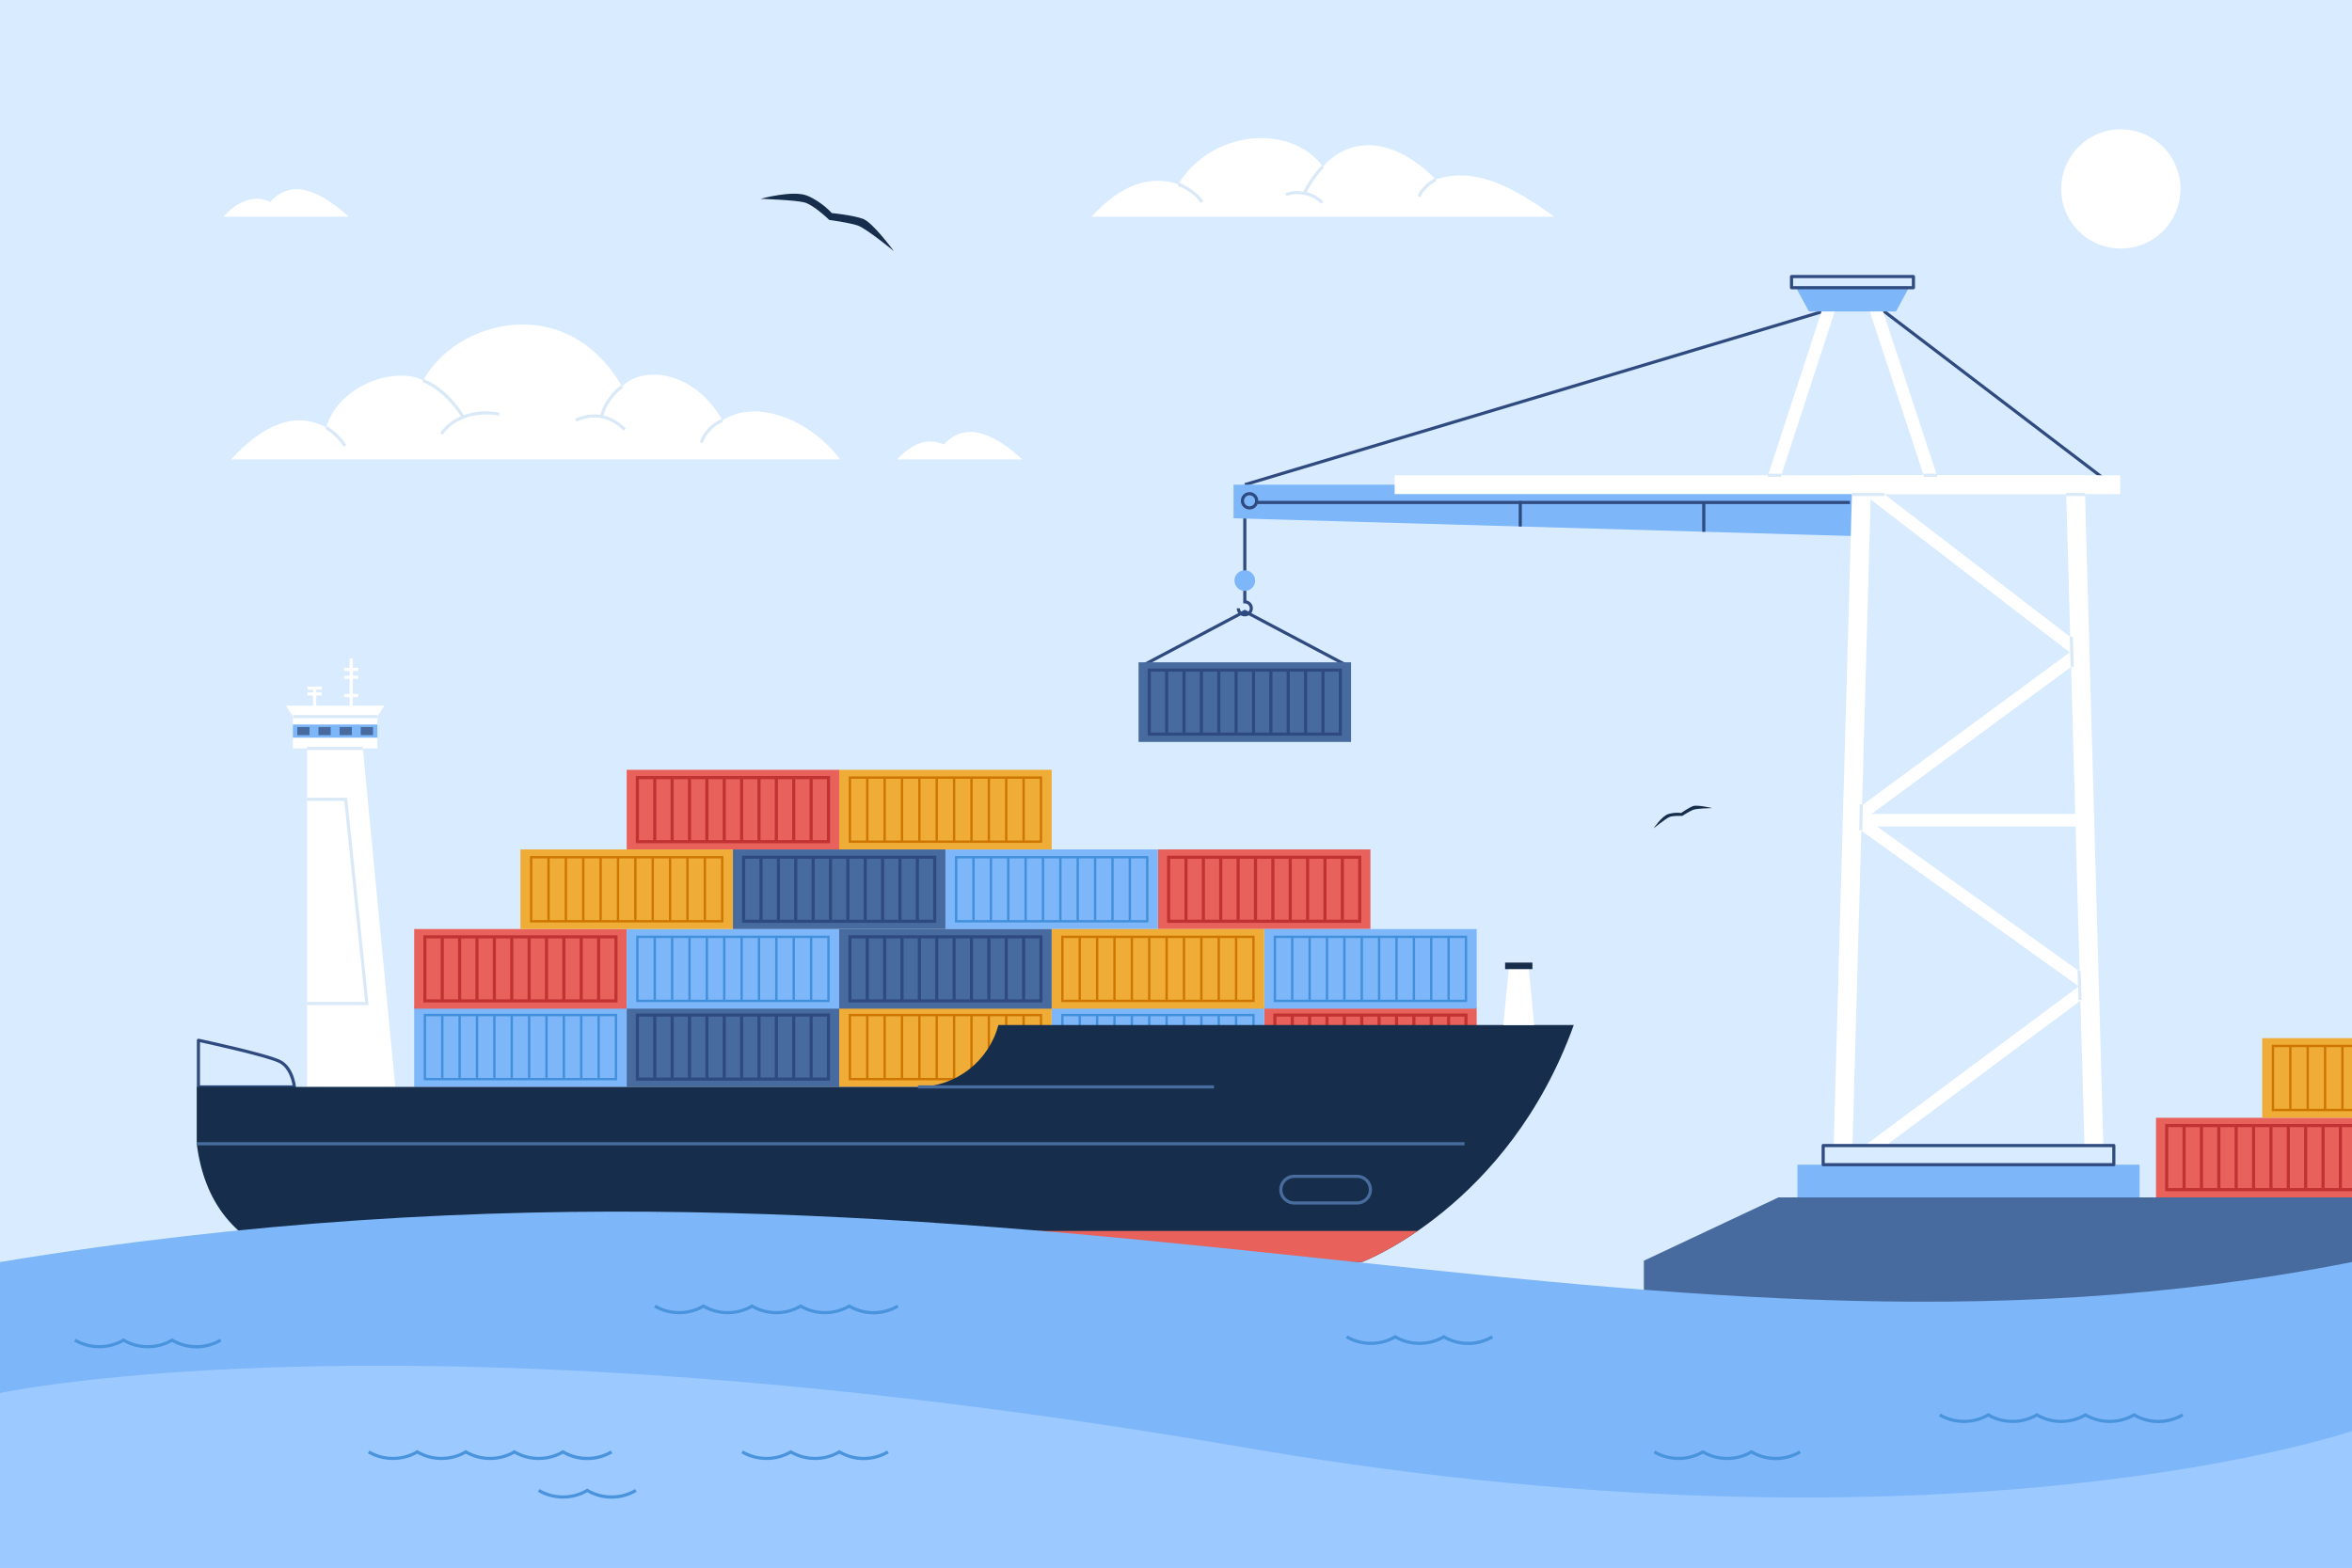 <?xml version="1.0" encoding="utf-8"?>
<!-- Generator: Adobe Illustrator 27.5.0, SVG Export Plug-In . SVG Version: 6.00 Build 0)  -->
<svg version="1.1" xmlns="http://www.w3.org/2000/svg" xmlns:xlink="http://www.w3.org/1999/xlink" x="0px" y="0px"
	 viewBox="0 0 750 500" style="enable-background:new 0 0 750 500;" xml:space="preserve">
<g id="BACKGROUND">
	<rect style="fill:#D9EBFF;" width="750" height="500"/>
</g>
<g id="OBJECTS">
	<g>
		<g>
			<g>
				<g>
					<g>
						<g>
							
								<rect x="403.118" y="321.261" transform="matrix(-1 -1.224647e-16 1.224647e-16 -1 873.998 667.916)" style="fill:#E8615B;" width="67.761" height="25.394"/>
							<path style="fill:#C13333;" d="M467.964,344.671h-61.931v-21.426h61.931V344.671z M407.033,343.671h59.931v-19.426h-59.931
								V343.671z"/>
							<rect x="461.425" y="323.745" style="fill:#C13333;" width="1" height="20.426"/>
							<rect x="455.886" y="323.745" style="fill:#C13333;" width="1" height="20.426"/>
							<rect x="450.347" y="323.745" style="fill:#C13333;" width="1" height="20.426"/>
							<rect x="444.808" y="323.745" style="fill:#C13333;" width="1" height="20.426"/>
							<rect x="439.269" y="323.745" style="fill:#C13333;" width="1" height="20.426"/>
							<rect x="433.73" y="323.745" style="fill:#C13333;" width="1" height="20.426"/>
							<rect x="428.19" y="323.745" style="fill:#C13333;" width="1" height="20.426"/>
							<rect x="422.651" y="323.745" style="fill:#C13333;" width="1" height="20.426"/>
							<rect x="417.112" y="323.745" style="fill:#C13333;" width="1" height="20.426"/>
							<rect x="411.573" y="323.745" style="fill:#C13333;" width="1" height="20.426"/>
						</g>
						<g>
							
								<rect x="335.358" y="321.261" transform="matrix(-1 -1.224647e-16 1.224647e-16 -1 738.476 667.916)" style="fill:#7DB6F9;" width="67.761" height="25.394"/>
							<path style="fill:#428FDB;" d="M400.078,344.546h-61.681V323.37h61.681V344.546z M339.148,343.796h60.181V324.12h-60.181
								V343.796z"/>
							<rect x="393.789" y="323.745" style="fill:#428FDB;" width="0.75" height="20.426"/>
							<rect x="388.25" y="323.745" style="fill:#428FDB;" width="0.75" height="20.426"/>
							<rect x="382.711" y="323.745" style="fill:#428FDB;" width="0.75" height="20.426"/>
							<rect x="377.172" y="323.745" style="fill:#428FDB;" width="0.75" height="20.426"/>
							<rect x="371.633" y="323.745" style="fill:#428FDB;" width="0.75" height="20.426"/>
							<rect x="366.093" y="323.745" style="fill:#428FDB;" width="0.75" height="20.426"/>
							<rect x="360.554" y="323.745" style="fill:#428FDB;" width="0.75" height="20.426"/>
							<rect x="355.015" y="323.745" style="fill:#428FDB;" width="0.75" height="20.426"/>
							<rect x="349.476" y="323.745" style="fill:#428FDB;" width="0.75" height="20.426"/>
							<rect x="343.937" y="323.745" style="fill:#428FDB;" width="0.75" height="20.426"/>
						</g>
						<g>
							
								<rect x="132.075" y="321.261" transform="matrix(-1 -1.224647e-16 1.224647e-16 -1 331.911 667.916)" style="fill:#7DB6F9;" width="67.761" height="25.394"/>
							<path style="fill:#428FDB;" d="M196.796,344.546h-61.681V323.37h61.681V344.546z M135.865,343.796h60.181V324.12h-60.181
								V343.796z"/>
							<rect x="190.507" y="323.745" style="fill:#428FDB;" width="0.75" height="20.426"/>
							<rect x="184.967" y="323.745" style="fill:#428FDB;" width="0.75" height="20.426"/>
							<rect x="179.428" y="323.745" style="fill:#428FDB;" width="0.75" height="20.426"/>
							<rect x="173.889" y="323.745" style="fill:#428FDB;" width="0.75" height="20.426"/>
							<rect x="168.35" y="323.745" style="fill:#428FDB;" width="0.75" height="20.426"/>
							<rect x="162.811" y="323.745" style="fill:#428FDB;" width="0.75" height="20.426"/>
							<rect x="157.272" y="323.745" style="fill:#428FDB;" width="0.75" height="20.426"/>
							<rect x="151.733" y="323.745" style="fill:#428FDB;" width="0.75" height="20.426"/>
							<rect x="146.194" y="323.745" style="fill:#428FDB;" width="0.75" height="20.426"/>
							<rect x="140.654" y="323.745" style="fill:#428FDB;" width="0.75" height="20.426"/>
						</g>
						<g>
							
								<rect x="267.597" y="321.261" transform="matrix(-1 -1.224647e-16 1.224647e-16 -1 602.954 667.916)" style="fill:#EFAC37;" width="67.761" height="25.394"/>
							<path style="fill:#CE7602;" d="M332.318,344.546h-61.681V323.37h61.681V344.546z M271.387,343.796h60.181V324.12h-60.181
								V343.796z"/>
							<rect x="326.029" y="323.745" style="fill:#CE7602;" width="0.75" height="20.426"/>
							<rect x="320.49" y="323.745" style="fill:#CE7602;" width="0.75" height="20.426"/>
							<rect x="314.95" y="323.745" style="fill:#CE7602;" width="0.75" height="20.426"/>
							<rect x="309.41" y="323.745" style="fill:#CE7602;" width="0.75" height="20.426"/>
							<rect x="303.871" y="323.745" style="fill:#CE7602;" width="0.75" height="20.426"/>
							<rect x="298.332" y="323.745" style="fill:#CE7602;" width="0.75" height="20.426"/>
							<rect x="292.793" y="323.745" style="fill:#CE7602;" width="0.75" height="20.426"/>
							<rect x="287.254" y="323.745" style="fill:#CE7602;" width="0.75" height="20.426"/>
							<rect x="281.715" y="323.745" style="fill:#CE7602;" width="0.75" height="20.426"/>
							<rect x="276.176" y="323.745" style="fill:#CE7602;" width="0.75" height="20.426"/>
						</g>
						<g>
							
								<rect x="199.836" y="321.261" transform="matrix(-1 -1.224647e-16 1.224647e-16 -1 467.433 667.916)" style="fill:#476B9E;" width="67.761" height="25.394"/>
							<path style="fill:#2F4A7F;" d="M264.682,344.671h-61.931v-21.426h61.931V344.671z M203.751,343.671h59.931v-19.426h-59.931
								V343.671z"/>
							<rect x="258.143" y="323.745" style="fill:#2F4A7F;" width="1" height="20.426"/>
							<rect x="252.604" y="323.745" style="fill:#2F4A7F;" width="1" height="20.426"/>
							<rect x="247.064" y="323.745" style="fill:#2F4A7F;" width="1" height="20.426"/>
							<rect x="241.525" y="323.745" style="fill:#2F4A7F;" width="1" height="20.426"/>
							<rect x="235.986" y="323.745" style="fill:#2F4A7F;" width="1" height="20.426"/>
							<rect x="230.447" y="323.745" style="fill:#2F4A7F;" width="1" height="20.426"/>
							<rect x="224.907" y="323.745" style="fill:#2F4A7F;" width="1" height="20.426"/>
							<rect x="219.368" y="323.745" style="fill:#2F4A7F;" width="1" height="20.426"/>
							<rect x="213.829" y="323.745" style="fill:#2F4A7F;" width="1" height="20.426"/>
							<rect x="208.29" y="323.745" style="fill:#2F4A7F;" width="1" height="20.426"/>
						</g>
					</g>
					<g>
						<g>
							<rect x="132.075" y="296.313" style="fill:#E8615B;" width="67.761" height="25.394"/>
							<path style="fill:#C13333;" d="M196.921,319.723H134.99v-21.426h61.931V319.723z M135.99,318.723h59.931v-19.426H135.99
								V318.723z"/>
							<rect x="140.529" y="298.797" style="fill:#C13333;" width="1" height="20.426"/>
							<rect x="146.069" y="298.797" style="fill:#C13333;" width="1" height="20.426"/>
							<rect x="151.608" y="298.797" style="fill:#C13333;" width="1" height="20.426"/>
							<rect x="157.147" y="298.797" style="fill:#C13333;" width="1" height="20.426"/>
							<rect x="162.686" y="298.797" style="fill:#C13333;" width="1" height="20.426"/>
							<rect x="168.225" y="298.797" style="fill:#C13333;" width="1" height="20.426"/>
							<rect x="173.764" y="298.797" style="fill:#C13333;" width="1" height="20.426"/>
							<rect x="179.303" y="298.797" style="fill:#C13333;" width="1" height="20.426"/>
							<rect x="184.842" y="298.797" style="fill:#C13333;" width="1" height="20.426"/>
							<rect x="190.382" y="298.797" style="fill:#C13333;" width="1" height="20.426"/>
						</g>
						<g>
							<rect x="369.238" y="270.919" style="fill:#E8615B;" width="67.761" height="25.394"/>
							<path style="fill:#C13333;" d="M434.084,294.329h-61.931v-21.426h61.931V294.329z M373.154,293.329h59.931v-19.426h-59.931
								V293.329z"/>
							<rect x="377.693" y="273.403" style="fill:#C13333;" width="1" height="20.426"/>
							<rect x="383.232" y="273.403" style="fill:#C13333;" width="1" height="20.426"/>
							<rect x="388.771" y="273.403" style="fill:#C13333;" width="1" height="20.426"/>
							<rect x="394.31" y="273.403" style="fill:#C13333;" width="1" height="20.426"/>
							<rect x="399.849" y="273.403" style="fill:#C13333;" width="1" height="20.426"/>
							<rect x="405.388" y="273.403" style="fill:#C13333;" width="1" height="20.426"/>
							<rect x="410.927" y="273.403" style="fill:#C13333;" width="1" height="20.426"/>
							<rect x="416.466" y="273.403" style="fill:#C13333;" width="1" height="20.426"/>
							<rect x="422.005" y="273.403" style="fill:#C13333;" width="1" height="20.426"/>
							<rect x="427.544" y="273.403" style="fill:#C13333;" width="1" height="20.426"/>
						</g>
						<g>
							<rect x="199.836" y="245.525" style="fill:#E8615B;" width="67.761" height="25.394"/>
							<path style="fill:#C13333;" d="M264.682,268.935h-61.931v-21.426h61.931V268.935z M203.751,267.935h59.931v-19.426h-59.931
								V267.935z"/>
							<rect x="208.29" y="248.009" style="fill:#C13333;" width="1" height="20.426"/>
							<rect x="213.829" y="248.009" style="fill:#C13333;" width="1" height="20.426"/>
							<rect x="219.368" y="248.009" style="fill:#C13333;" width="1" height="20.426"/>
							<rect x="224.907" y="248.009" style="fill:#C13333;" width="1" height="20.426"/>
							<rect x="230.447" y="248.009" style="fill:#C13333;" width="1" height="20.426"/>
							<rect x="235.986" y="248.009" style="fill:#C13333;" width="1" height="20.426"/>
							<rect x="241.525" y="248.009" style="fill:#C13333;" width="1" height="20.426"/>
							<rect x="247.064" y="248.009" style="fill:#C13333;" width="1" height="20.426"/>
							<rect x="252.604" y="248.009" style="fill:#C13333;" width="1" height="20.426"/>
							<rect x="258.143" y="248.009" style="fill:#C13333;" width="1" height="20.426"/>
						</g>
						<g>
							<rect x="199.836" y="296.313" style="fill:#7DB6F9;" width="67.761" height="25.394"/>
							<path style="fill:#428FDB;" d="M264.557,319.598h-61.681v-21.176h61.681V319.598z M203.626,318.848h60.181v-19.676h-60.181
								V318.848z"/>
							<rect x="208.415" y="298.797" style="fill:#428FDB;" width="0.75" height="20.426"/>
							<rect x="213.954" y="298.797" style="fill:#428FDB;" width="0.75" height="20.426"/>
							<rect x="219.493" y="298.797" style="fill:#428FDB;" width="0.75" height="20.426"/>
							<rect x="225.032" y="298.797" style="fill:#428FDB;" width="0.75" height="20.426"/>
							<rect x="230.572" y="298.797" style="fill:#428FDB;" width="0.75" height="20.426"/>
							<rect x="236.111" y="298.797" style="fill:#428FDB;" width="0.75" height="20.426"/>
							<rect x="241.65" y="298.797" style="fill:#428FDB;" width="0.75" height="20.426"/>
							<rect x="247.189" y="298.797" style="fill:#428FDB;" width="0.75" height="20.426"/>
							<rect x="252.729" y="298.797" style="fill:#428FDB;" width="0.75" height="20.426"/>
							<rect x="258.268" y="298.797" style="fill:#428FDB;" width="0.75" height="20.426"/>
						</g>
						<g>
							<rect x="301.477" y="270.919" style="fill:#7DB6F9;" width="67.761" height="25.394"/>
							<path style="fill:#428FDB;" d="M366.198,294.204h-61.681v-21.176h61.681V294.204z M305.267,293.454h60.181v-19.676h-60.181
								V293.454z"/>
							<rect x="310.056" y="273.403" style="fill:#428FDB;" width="0.75" height="20.426"/>
							<rect x="315.596" y="273.403" style="fill:#428FDB;" width="0.75" height="20.426"/>
							<rect x="321.135" y="273.403" style="fill:#428FDB;" width="0.75" height="20.426"/>
							<rect x="326.674" y="273.403" style="fill:#428FDB;" width="0.75" height="20.426"/>
							<rect x="332.213" y="273.403" style="fill:#428FDB;" width="0.75" height="20.426"/>
							<rect x="337.752" y="273.403" style="fill:#428FDB;" width="0.75" height="20.426"/>
							<rect x="343.291" y="273.403" style="fill:#428FDB;" width="0.75" height="20.426"/>
							<rect x="348.83" y="273.403" style="fill:#428FDB;" width="0.75" height="20.426"/>
							<rect x="354.369" y="273.403" style="fill:#428FDB;" width="0.75" height="20.426"/>
							<rect x="359.908" y="273.403" style="fill:#428FDB;" width="0.75" height="20.426"/>
						</g>
						<g>
							<rect x="403.118" y="296.313" style="fill:#7DB6F9;" width="67.761" height="25.394"/>
							<path style="fill:#428FDB;" d="M467.839,319.598h-61.681v-21.176h61.681V319.598z M406.908,318.848h60.181v-19.676h-60.181
								V318.848z"/>
							<rect x="411.698" y="298.797" style="fill:#428FDB;" width="0.75" height="20.426"/>
							<rect x="417.237" y="298.797" style="fill:#428FDB;" width="0.75" height="20.426"/>
							<rect x="422.776" y="298.797" style="fill:#428FDB;" width="0.75" height="20.426"/>
							<rect x="428.315" y="298.797" style="fill:#428FDB;" width="0.75" height="20.426"/>
							<rect x="433.855" y="298.797" style="fill:#428FDB;" width="0.75" height="20.426"/>
							<rect x="439.394" y="298.797" style="fill:#428FDB;" width="0.75" height="20.426"/>
							<rect x="444.933" y="298.797" style="fill:#428FDB;" width="0.75" height="20.426"/>
							<rect x="450.472" y="298.797" style="fill:#428FDB;" width="0.75" height="20.426"/>
							<rect x="456.011" y="298.797" style="fill:#428FDB;" width="0.75" height="20.426"/>
							<rect x="461.55" y="298.797" style="fill:#428FDB;" width="0.75" height="20.426"/>
						</g>
						<g>
							<rect x="335.358" y="296.313" style="fill:#EFAC37;" width="67.761" height="25.394"/>
							<path style="fill:#CE7602;" d="M400.078,319.598h-61.681v-21.176h61.681V319.598z M339.148,318.848h60.181v-19.676h-60.181
								V318.848z"/>
							<rect x="343.937" y="298.797" style="fill:#CE7602;" width="0.75" height="20.426"/>
							<rect x="349.476" y="298.797" style="fill:#CE7602;" width="0.75" height="20.426"/>
							<rect x="355.015" y="298.797" style="fill:#CE7602;" width="0.75" height="20.426"/>
							<rect x="360.554" y="298.797" style="fill:#CE7602;" width="0.75" height="20.426"/>
							<rect x="366.093" y="298.797" style="fill:#CE7602;" width="0.75" height="20.426"/>
							<rect x="371.633" y="298.797" style="fill:#CE7602;" width="0.75" height="20.426"/>
							<rect x="377.172" y="298.797" style="fill:#CE7602;" width="0.75" height="20.426"/>
							<rect x="382.711" y="298.797" style="fill:#CE7602;" width="0.75" height="20.426"/>
							<rect x="388.25" y="298.797" style="fill:#CE7602;" width="0.75" height="20.426"/>
							<rect x="393.789" y="298.797" style="fill:#CE7602;" width="0.75" height="20.426"/>
						</g>
						<g>
							<rect x="165.955" y="270.919" style="fill:#EFAC37;" width="67.761" height="25.394"/>
							<path style="fill:#CE7602;" d="M230.676,294.204h-61.681v-21.176h61.681V294.204z M169.745,293.454h60.181v-19.676h-60.181
								V293.454z"/>
							<rect x="174.534" y="273.403" style="fill:#CE7602;" width="0.75" height="20.426"/>
							<rect x="180.073" y="273.403" style="fill:#CE7602;" width="0.75" height="20.426"/>
							<rect x="185.613" y="273.403" style="fill:#CE7602;" width="0.75" height="20.426"/>
							<rect x="191.152" y="273.403" style="fill:#CE7602;" width="0.75" height="20.426"/>
							<rect x="196.692" y="273.403" style="fill:#CE7602;" width="0.75" height="20.426"/>
							<rect x="202.231" y="273.403" style="fill:#CE7602;" width="0.75" height="20.426"/>
							<rect x="207.77" y="273.403" style="fill:#CE7602;" width="0.75" height="20.426"/>
							<rect x="213.309" y="273.403" style="fill:#CE7602;" width="0.75" height="20.426"/>
							<rect x="218.848" y="273.403" style="fill:#CE7602;" width="0.75" height="20.426"/>
							<rect x="224.387" y="273.403" style="fill:#CE7602;" width="0.75" height="20.426"/>
						</g>
						<g>
							<rect x="267.597" y="245.525" style="fill:#EFAC37;" width="67.761" height="25.394"/>
							<path style="fill:#CE7602;" d="M332.318,268.81h-61.681v-21.176h61.681V268.81z M271.387,268.06h60.181v-19.676h-60.181
								V268.06z"/>
							<rect x="276.176" y="248.009" style="fill:#CE7602;" width="0.75" height="20.426"/>
							<rect x="281.715" y="248.009" style="fill:#CE7602;" width="0.75" height="20.426"/>
							<rect x="287.254" y="248.009" style="fill:#CE7602;" width="0.75" height="20.426"/>
							<rect x="292.793" y="248.009" style="fill:#CE7602;" width="0.75" height="20.426"/>
							<rect x="298.332" y="248.009" style="fill:#CE7602;" width="0.75" height="20.426"/>
							<rect x="303.871" y="248.009" style="fill:#CE7602;" width="0.75" height="20.426"/>
							<rect x="309.41" y="248.009" style="fill:#CE7602;" width="0.75" height="20.426"/>
							<rect x="314.95" y="248.009" style="fill:#CE7602;" width="0.75" height="20.426"/>
							<rect x="320.49" y="248.009" style="fill:#CE7602;" width="0.75" height="20.426"/>
							<rect x="326.029" y="248.009" style="fill:#CE7602;" width="0.75" height="20.426"/>
						</g>
						<g>
							<rect x="267.597" y="296.313" style="fill:#476B9E;" width="67.761" height="25.394"/>
							<path style="fill:#2F4A7F;" d="M332.443,319.723h-61.931v-21.426h61.931V319.723z M271.512,318.723h59.931v-19.426h-59.931
								V318.723z"/>
							<rect x="276.051" y="298.797" style="fill:#2F4A7F;" width="1" height="20.426"/>
							<rect x="281.59" y="298.797" style="fill:#2F4A7F;" width="1" height="20.426"/>
							<rect x="287.129" y="298.797" style="fill:#2F4A7F;" width="1" height="20.426"/>
							<rect x="292.668" y="298.797" style="fill:#2F4A7F;" width="1" height="20.426"/>
							<rect x="298.207" y="298.797" style="fill:#2F4A7F;" width="1" height="20.426"/>
							<rect x="303.746" y="298.797" style="fill:#2F4A7F;" width="1" height="20.426"/>
							<rect x="309.285" y="298.797" style="fill:#2F4A7F;" width="1" height="20.426"/>
							<rect x="314.825" y="298.797" style="fill:#2F4A7F;" width="1" height="20.426"/>
							<rect x="320.365" y="298.797" style="fill:#2F4A7F;" width="1" height="20.426"/>
							<rect x="325.904" y="298.797" style="fill:#2F4A7F;" width="1" height="20.426"/>
						</g>
						<g>
							<rect x="233.716" y="270.919" style="fill:#476B9E;" width="67.761" height="25.394"/>
							<path style="fill:#2F4A7F;" d="M298.562,294.329h-61.931v-21.426h61.931V294.329z M237.631,293.329h59.931v-19.426h-59.931
								V293.329z"/>
							<rect x="242.17" y="273.403" style="fill:#2F4A7F;" width="1" height="20.426"/>
							<rect x="247.709" y="273.403" style="fill:#2F4A7F;" width="1" height="20.426"/>
							<rect x="253.249" y="273.403" style="fill:#2F4A7F;" width="1" height="20.426"/>
							<rect x="258.788" y="273.403" style="fill:#2F4A7F;" width="1" height="20.426"/>
							<rect x="264.327" y="273.403" style="fill:#2F4A7F;" width="1" height="20.426"/>
							<rect x="269.866" y="273.403" style="fill:#2F4A7F;" width="1" height="20.426"/>
							<rect x="275.405" y="273.403" style="fill:#2F4A7F;" width="1" height="20.426"/>
							<rect x="280.944" y="273.403" style="fill:#2F4A7F;" width="1" height="20.426"/>
							<rect x="286.484" y="273.403" style="fill:#2F4A7F;" width="1" height="20.426"/>
							<rect x="292.023" y="273.403" style="fill:#2F4A7F;" width="1" height="20.426"/>
						</g>
					</g>
				</g>
				<g>
					<g>
						<polygon style="fill:#FFFFFF;" points="97.923,346.655 126.044,346.655 115.707,238.707 97.923,238.707 						"/>
						
							<rect x="93.385" y="227.647" transform="matrix(-1 -1.224647e-16 1.224647e-16 -1 213.744 466.354)" style="fill:#FFFFFF;" width="26.973" height="11.061"/>
						<polygon style="fill:#FFFFFF;" points="91.201,225.068 122.542,225.068 120.313,228.561 93.474,228.561 						"/>
						
							<rect x="93.385" y="231.08" transform="matrix(-1 -1.224647e-16 1.224647e-16 -1 213.744 466.354)" style="fill:#7DB6F9;" width="26.973" height="4.194"/>
						
							<rect x="115.03" y="231.884" transform="matrix(-1 -1.224647e-16 1.224647e-16 -1 233.972 466.354)" style="fill:#476B9E;" width="3.913" height="2.587"/>
						
							<rect x="108.287" y="231.884" transform="matrix(-1 -1.224647e-16 1.224647e-16 -1 220.487 466.354)" style="fill:#476B9E;" width="3.913" height="2.587"/>
						
							<rect x="101.544" y="231.884" transform="matrix(-1 -1.224647e-16 1.224647e-16 -1 207.001 466.354)" style="fill:#476B9E;" width="3.913" height="2.587"/>
						
							<rect x="94.801" y="231.884" transform="matrix(-1 -1.224647e-16 1.224647e-16 -1 193.515 466.354)" style="fill:#476B9E;" width="3.913" height="2.587"/>
						<rect x="97.923" y="238.208" style="fill:#DAE9F7;" width="17.784" height="1"/>
						<rect x="93.474" y="228.061" style="fill:#DAE9F7;" width="26.885" height="1"/>
						<rect x="111.484" y="210.016" style="fill:#FFFFFF;" width="1" height="16.4"/>
						<rect x="99.827" y="219.252" style="fill:#FFFFFF;" width="1" height="7.163"/>
						<rect x="109.729" y="213.005" style="fill:#FFFFFF;" width="4.51" height="1"/>
						<rect x="109.729" y="221.361" style="fill:#FFFFFF;" width="4.51" height="1"/>
						<rect x="98.073" y="218.974" style="fill:#FFFFFF;" width="4.511" height="1"/>
						<rect x="98.073" y="220.831" style="fill:#FFFFFF;" width="4.511" height="1"/>
						<rect x="109.729" y="215.524" style="fill:#FFFFFF;" width="4.51" height="1"/>
						<polygon style="fill:#DAE9F7;" points="117.541,320.565 97.923,320.565 97.923,319.565 116.432,319.565 109.792,255.437 
							97.923,255.437 97.923,254.437 110.695,254.437 110.74,254.885 						"/>
					</g>
					<g>
						<path style="fill:#D9EBFF;" d="M93.872,346.655c0,0-0.563-5.907-4.517-8.025c-3.953-2.118-26.08-6.847-26.08-6.847v14.872
							H93.872z"/>
						<path style="fill:#2F4A7F;" d="M93.872,347.155H63.276c-0.276,0-0.5-0.224-0.5-0.5v-14.872c0-0.151,0.068-0.294,0.186-0.389
							c0.118-0.096,0.275-0.133,0.419-0.1c0.906,0.193,22.242,4.769,26.212,6.895c4.142,2.219,4.754,8.166,4.778,8.419
							c0.013,0.14-0.033,0.279-0.128,0.384C94.148,347.096,94.013,347.155,93.872,347.155z M63.776,346.155h29.519
							c-0.249-1.468-1.19-5.485-4.176-7.084c-3.483-1.867-21.769-5.892-25.344-6.668V346.155z"/>
					</g>
					<path style="fill:#162E4C;" d="M318.357,326.928c-2.994,11.354-13.33,19.727-25.625,19.727H62.733v18.141
						c2.362,18.475,11.945,31.845,32.134,37.717h339.429c0,0,46.601-17.569,67.547-75.585H318.357z"/>
					<path style="fill:#E8615B;" d="M76.163,392.607c4.81,4.31,10.978,7.659,18.704,9.906h339.429c0,0,7.462-2.817,17.753-9.906
						H76.163z"/>
					<rect x="62.733" y="364.296" style="fill:#486C9E;" width="404.289" height="1"/>
					<rect x="292.732" y="346.155" style="fill:#486C9E;" width="94.381" height="1"/>
					<polygon style="fill:#FFFFFF;" points="479.371,326.928 489.229,326.928 487.454,308.718 481.147,308.718 					"/>
					
						<rect x="479.945" y="307.006" transform="matrix(-1 -1.224647e-16 1.224647e-16 -1 968.601 616.098)" style="fill:#162E4C;" width="8.711" height="2.086"/>
					<path style="fill:#486C9E;" d="M432.754,384.176H412.67c-2.616,0-4.745-2.128-4.745-4.745c0-2.616,2.129-4.745,4.745-4.745
						h20.084c2.616,0,4.745,2.128,4.745,4.745C437.499,382.048,435.37,384.176,432.754,384.176z M412.67,375.687
						c-2.065,0-3.745,1.68-3.745,3.745c0,2.065,1.68,3.745,3.745,3.745h20.084c2.065,0,3.745-1.68,3.745-3.745
						c0-2.065-1.68-3.745-3.745-3.745H412.67z"/>
				</g>
			</g>
			<g>
				<g>
					<path style="fill:#2F4A7F;" d="M397.085,155.06l-0.287-0.958l187.843-56.305c0.046-0.014,0.094-0.021,0.142-0.021l14.595-0.05
						c0.001,0,0.001,0,0.002,0c0.109,0,0.216,0.036,0.303,0.102l74.015,56.355l-0.605,0.796l-73.88-56.253l-14.353,0.05
						L397.085,155.06z"/>
					<path style="fill:#2F4A7F;" d="M396.942,196.589c-1.417,0-2.57-1.153-2.57-2.571h1c0,0.866,0.704,1.571,1.57,1.571
						c0.866,0,1.571-0.705,1.571-1.571c0-0.866-0.705-1.57-1.571-1.57h-0.5v-7.488h1v6.537c1.18,0.233,2.071,1.275,2.071,2.521
						C399.513,195.436,398.36,196.589,396.942,196.589z"/>
					<rect x="396.442" y="162.816" style="fill:#2F4A7F;" width="1" height="23.324"/>
					<path style="fill:#2F4A7F;" d="M429.019,212.558l-32.077-16.988l-32.076,16.988l-0.469-0.884l32.311-17.112
						c0.146-0.077,0.322-0.077,0.469,0l32.311,17.112L429.019,212.558z"/>
					<polygon style="fill:#7DB6F9;" points="593.629,171.052 393.354,165.296 393.354,154.58 593.629,154.58 					"/>
					<path style="fill:#FFFFFF;" d="M594.823,370.234l-2.389-3.208l70.438-52.453l-73.363-52.496l2.328-3.253l75.591,54.09
						c0.52,0.372,0.83,0.969,0.836,1.607c0.006,0.639-0.293,1.242-0.806,1.623L594.823,370.234z"/>
					<polygon style="fill:#FFFFFF;" points="664.795,368.714 658.876,157.581 596.546,157.581 590.627,368.714 584.629,368.546 
						590.712,151.581 664.71,151.581 670.793,368.546 					"/>
					<rect x="444.725" y="151.581" style="fill:#FFFFFF;" width="231.371" height="6"/>
					<rect x="593.629" y="259.605" style="fill:#FFFFFF;" width="68.164" height="4"/>
					<path style="fill:#FFFFFF;" d="M591.86,263.216l-2.373-3.221l70.508-51.936l-67.583-51.893l2.436-3.173l69.692,53.512
						c0.499,0.383,0.788,0.978,0.782,1.607c-0.007,0.628-0.308,1.217-0.813,1.59L591.86,263.216z"/>
					<g>
						
							<rect x="363.062" y="211.237" transform="matrix(-1 -1.224647e-16 1.224647e-16 -1 793.884 447.868)" style="fill:#476B9E;" width="67.761" height="25.394"/>
						<path style="fill:#2F4A7F;" d="M427.907,234.647h-61.931v-21.426h61.931V234.647z M366.977,233.647h59.931v-19.426h-59.931
							V233.647z"/>
						<rect x="421.368" y="213.721" style="fill:#2F4A7F;" width="1" height="20.426"/>
						<rect x="415.829" y="213.721" style="fill:#2F4A7F;" width="1" height="20.426"/>
						<rect x="410.29" y="213.721" style="fill:#2F4A7F;" width="1" height="20.426"/>
						<rect x="404.751" y="213.721" style="fill:#2F4A7F;" width="1" height="20.426"/>
						<rect x="399.212" y="213.721" style="fill:#2F4A7F;" width="1" height="20.426"/>
						<rect x="393.672" y="213.721" style="fill:#2F4A7F;" width="1" height="20.426"/>
						<rect x="388.133" y="213.721" style="fill:#2F4A7F;" width="1" height="20.426"/>
						<rect x="382.594" y="213.721" style="fill:#2F4A7F;" width="1" height="20.426"/>
						<rect x="377.055" y="213.721" style="fill:#2F4A7F;" width="1" height="20.426"/>
						<rect x="371.516" y="213.721" style="fill:#2F4A7F;" width="1" height="20.426"/>
					</g>
					<circle style="fill:#7DB6F9;" cx="396.942" cy="185.169" r="3.294"/>
					<path style="fill:#FFFFFF;" d="M616.499,156.581h-51.576c-0.641,0-1.242-0.307-1.619-0.825
						c-0.376-0.519-0.48-1.186-0.282-1.795l18.849-57.764c0.269-0.823,1.036-1.379,1.901-1.379h13.757
						c0.864,0,1.631,0.555,1.9,1.376l18.971,57.764c0.2,0.609,0.096,1.278-0.28,1.797
						C617.743,156.273,617.141,156.581,616.499,156.581z M567.68,152.581h46.058L596.08,98.816h-10.857L567.68,152.581z"/>
					<polygon style="fill:#7DB6F9;" points="604.598,99.334 576.824,99.334 572.546,91.428 608.876,91.428 					"/>
					<rect x="573.157" y="371.469" style="fill:#7DB6F9;" width="109.107" height="11.012"/>
					<rect x="590.673" y="157.213" style="fill:#DAE9F7;" width="10.201" height="1"/>
					<rect x="658.851" y="157.213" style="fill:#DAE9F7;" width="6.07" height="1"/>
					
						<rect x="659.774" y="203.099" transform="matrix(1 -0.032 0.032 1 -6.282 21.12)" style="fill:#DAE9F7;" width="1.001" height="9.605"/>
					
						<rect x="589.578" y="260.413" transform="matrix(0.018 -1 1 0.018 321.848 849.688)" style="fill:#DAE9F7;" width="8.26" height="1"/>
					
						<rect x="662.762" y="309.827" transform="matrix(0.999 -0.038 0.038 0.999 -11.418 25.307)" style="fill:#DAE9F7;" width="1.001" height="9.324"/>
					<rect x="563.722" y="151.072" style="fill:#DAE9F7;" width="4.306" height="1"/>
					<rect x="613.415" y="151.072" style="fill:#DAE9F7;" width="4.307" height="1"/>
					<path style="fill:#2F4A7F;" d="M398.453,162.494c-1.527,0-2.77-1.242-2.77-2.769c0-1.527,1.242-2.769,2.77-2.769
						c1.527,0,2.77,1.242,2.77,2.769C401.223,161.252,399.981,162.494,398.453,162.494z M398.453,157.956
						c-0.976,0-1.77,0.794-1.77,1.769s0.794,1.769,1.77,1.769c0.976,0,1.77-0.793,1.77-1.769S399.429,157.956,398.453,157.956z"/>
					<rect x="400.723" y="159.755" style="fill:#2F4A7F;" width="189.186" height="1"/>
					<rect x="542.798" y="160.255" style="fill:#2F4A7F;" width="1" height="9.354"/>
					<rect x="484.28" y="159.784" style="fill:#2F4A7F;" width="1" height="8.14"/>
					<path style="fill:#2F4A7F;" d="M610.147,92.258h-38.871c-0.276,0-0.5-0.224-0.5-0.5v-3.55c0-0.276,0.224-0.5,0.5-0.5h38.871
						c0.276,0,0.5,0.224,0.5,0.5v3.55C610.647,92.034,610.423,92.258,610.147,92.258z M571.776,91.258h37.871v-2.55h-37.871V91.258z
						"/>
					<g>
						<rect x="581.372" y="365.351" style="fill:#D9EBFF;" width="92.678" height="6.118"/>
						<path style="fill:#2F4A7F;" d="M674.05,371.969h-92.678c-0.276,0-0.5-0.224-0.5-0.5v-6.118c0-0.276,0.224-0.5,0.5-0.5h92.678
							c0.276,0,0.5,0.224,0.5,0.5v6.118C674.55,371.745,674.326,371.969,674.05,371.969z M581.872,370.969h91.678v-5.118h-91.678
							V370.969z"/>
					</g>
				</g>
				<polygon style="fill:#476B9E;" points="750,422.277 524.189,422.277 524.189,402.089 567.117,381.901 750,381.901 				"/>
				<g>
					<rect x="687.499" y="356.507" style="fill:#E8615B;" width="62.501" height="25.394"/>
					<polygon style="fill:#C13333;" points="750,379.917 690.414,379.917 690.414,358.491 750,358.491 750,359.491 691.414,359.491 
						691.414,378.917 750,378.917 					"/>
					<rect x="695.953" y="358.991" style="fill:#C13333;" width="1" height="20.426"/>
					<rect x="701.492" y="358.991" style="fill:#C13333;" width="1" height="20.426"/>
					<rect x="707.031" y="358.991" style="fill:#C13333;" width="1" height="20.426"/>
					<rect x="712.57" y="358.991" style="fill:#C13333;" width="1" height="20.426"/>
					<rect x="718.11" y="358.991" style="fill:#C13333;" width="1" height="20.426"/>
					<rect x="723.649" y="358.991" style="fill:#C13333;" width="1" height="20.426"/>
					<rect x="729.188" y="358.991" style="fill:#C13333;" width="1" height="20.426"/>
					<rect x="734.727" y="358.991" style="fill:#C13333;" width="1" height="20.426"/>
					<rect x="740.267" y="358.991" style="fill:#C13333;" width="1" height="20.426"/>
					<rect x="745.806" y="358.991" style="fill:#C13333;" width="1" height="20.426"/>
				</g>
				<g>
					<rect x="721.379" y="331.113" style="fill:#EFAC37;" width="28.621" height="25.394"/>
					<polygon style="fill:#CE7602;" points="750,354.397 724.419,354.397 724.419,333.222 750,333.222 750,333.972 725.169,333.972 
						725.169,353.647 750,353.647 					"/>
					<rect x="729.958" y="333.597" style="fill:#CE7602;" width="0.75" height="20.426"/>
					<rect x="735.497" y="333.597" style="fill:#CE7602;" width="0.75" height="20.426"/>
					<rect x="741.037" y="333.597" style="fill:#CE7602;" width="0.75" height="20.426"/>
					<rect x="746.576" y="333.597" style="fill:#CE7602;" width="0.75" height="20.426"/>
				</g>
			</g>
		</g>
		<g>
			<path style="fill:#7DB6F9;" d="M750,500H0v-97.487c321.51-53.082,516.404,46.242,750,0V500z"/>
			<path style="fill:#9CC9FF;" d="M750,500H0v-55.699c0,0,132.075-28.8,401.901,18.232C624.097,499.731,750,456.401,750,456.401V500
				z"/>
			<g>
				<path style="fill:#4A93DD;" d="M468.147,428.989c-2.705,0-5.377-0.709-7.746-2.054c-4.74,2.69-10.754,2.69-15.494,0
					c-4.823,2.737-10.968,2.683-15.748-0.148l0.51-0.86c4.558,2.699,10.43,2.698,14.983,0l0.255-0.151l0.255,0.151
					c4.557,2.698,10.428,2.698,14.984,0l0.255-0.151l0.255,0.151c4.555,2.698,10.427,2.699,14.983,0l0.51,0.86
					C473.716,428.228,470.949,428.989,468.147,428.989z"/>
				<path style="fill:#4A93DD;" d="M275.41,465.695c-2.704,0-5.377-0.71-7.747-2.054c-4.74,2.69-10.753,2.69-15.493,0
					c-4.826,2.738-10.967,2.683-15.748-0.147l0.51-0.86c4.555,2.698,10.427,2.698,14.983,0l0.255-0.151l0.255,0.151
					c4.556,2.698,10.426,2.699,14.983,0l0.255-0.151l0.255,0.151c4.557,2.698,10.429,2.698,14.983,0l0.51,0.86
					C280.979,464.934,278.212,465.695,275.41,465.695z"/>
				<path style="fill:#4A93DD;" d="M566.255,465.695c-2.704,0-5.376-0.71-7.747-2.054c-4.738,2.689-10.749,2.689-15.493,0
					c-4.825,2.736-10.965,2.683-15.748-0.148l0.51-0.86c4.557,2.698,10.429,2.698,14.983,0l0.255-0.151l0.255,0.151
					c4.557,2.698,10.429,2.698,14.983,0l0.255-0.151l0.255,0.151c4.557,2.698,10.428,2.698,14.984,0l0.51,0.86
					C571.823,464.934,569.057,465.695,566.255,465.695z"/>
				<path style="fill:#4A93DD;" d="M62.628,430.055c-2.705,0-5.377-0.71-7.747-2.054c-4.74,2.689-10.755,2.689-15.493,0
					c-4.825,2.738-10.969,2.683-15.748-0.148l0.51-0.86c4.555,2.698,10.427,2.698,14.983,0l0.255-0.151l0.255,0.151
					c4.555,2.698,10.427,2.698,14.983,0l0.255-0.151l0.255,0.151c4.556,2.698,10.426,2.699,14.983,0l0.51,0.86
					C68.197,429.293,65.43,430.055,62.628,430.055z"/>
				<path style="fill:#4A93DD;" d="M195.021,477.992c-2.705,0-5.377-0.71-7.747-2.054c-4.823,2.737-10.967,2.684-15.748-0.148
					l0.51-0.86c4.557,2.698,10.429,2.698,14.983,0l0.255-0.151l0.255,0.151c4.557,2.698,10.429,2.698,14.983,0l0.51,0.86
					C200.59,477.23,197.823,477.992,195.021,477.992z"/>
				<path style="fill:#4A93DD;" d="M278.551,419.199c-2.705,0-5.377-0.709-7.747-2.054c-4.738,2.689-10.753,2.689-15.493,0
					c-4.74,2.689-10.753,2.689-15.493,0c-4.74,2.689-10.755,2.689-15.493,0c-4.825,2.738-10.97,2.683-15.748-0.148l0.51-0.86
					c4.555,2.698,10.427,2.699,14.983,0l0.255-0.151l0.255,0.151c4.555,2.698,10.427,2.699,14.983,0l0.255-0.151l0.255,0.151
					c4.557,2.698,10.427,2.698,14.983,0l0.255-0.151l0.255,0.151c4.558,2.699,10.43,2.698,14.983,0l0.255-0.151l0.255,0.151
					c4.558,2.699,10.43,2.698,14.983,0l0.51,0.86C284.12,418.438,281.354,419.199,278.551,419.199z"/>
				<path style="fill:#4A93DD;" d="M688.248,453.888c-2.705,0-5.377-0.71-7.746-2.054c-4.74,2.688-10.755,2.688-15.493,0
					c-4.74,2.689-10.754,2.689-15.494,0c-4.738,2.688-10.753,2.688-15.493,0c-4.824,2.737-10.968,2.683-15.748-0.148l0.51-0.86
					c4.558,2.699,10.43,2.698,14.983,0l0.255-0.151l0.255,0.151c4.558,2.699,10.43,2.698,14.983,0l0.255-0.151l0.255,0.151
					c4.557,2.698,10.428,2.698,14.984,0l0.255-0.151l0.255,0.151c4.555,2.698,10.427,2.699,14.983,0l0.255-0.151l0.255,0.151
					c4.555,2.698,10.427,2.699,14.983,0l0.51,0.86C693.818,453.127,691.051,453.888,688.248,453.888z"/>
				<path style="fill:#4A93DD;" d="M187.274,465.695c-2.705,0-5.377-0.71-7.746-2.054c-4.742,2.689-10.753,2.689-15.493,0
					c-4.742,2.689-10.752,2.689-15.494,0c-4.739,2.689-10.75,2.689-15.493,0c-4.822,2.736-10.965,2.683-15.748-0.148l0.51-0.86
					c4.557,2.698,10.429,2.698,14.983,0l0.255-0.151l0.255,0.151c4.557,2.698,10.429,2.698,14.983,0l0.255-0.151l0.255,0.151
					c4.557,2.698,10.428,2.698,14.984,0l0.255-0.151l0.255,0.151c4.555,2.698,10.427,2.698,14.983,0l0.255-0.151l0.255,0.151
					c4.555,2.698,10.427,2.698,14.983,0l0.51,0.86C192.842,464.934,190.075,465.695,187.274,465.695z"/>
			</g>
		</g>
		<g>
			
				<ellipse transform="matrix(0.926 -0.378 0.378 0.926 27.526 260.218)" style="fill:#FFFFFF;" cx="676.096" cy="60.046" rx="19.017" ry="19.016"/>
			<g>
				<path style="fill:#FFFFFF;" d="M348.08,69.104h147.576c-12.176-8.652-24.454-16.214-37.835-11.859
					c-12.612-12.8-26.403-14.616-35.953-4.141c-10.729-14.118-35.877-11.354-46.118,5.647
					C366.979,55.917,357.825,58.404,348.08,69.104z"/>
				<path style="fill:#DAE9F7;" d="M382.855,64.707c-2.142-3.48-7.232-5.47-7.283-5.49l0.359-0.934
					c0.222,0.085,5.455,2.128,7.775,5.899L382.855,64.707z"/>
				<path style="fill:#DAE9F7;" d="M416.391,61.812l-0.904-0.429c2.364-4.986,5.882-8.489,6.03-8.636l0.703,0.712
					C422.185,53.494,418.676,56.991,416.391,61.812z"/>
				<path style="fill:#DAE9F7;" d="M452.997,62.848l-0.941-0.335c1.18-3.319,5.35-5.612,5.527-5.707l0.477,0.879
					C458.02,57.706,454.049,59.892,452.997,62.848z"/>
				<path style="fill:#DAE9F7;" d="M421.271,64.978c-2.634-2.769-7.38-3.829-11.039-2.464l-0.35-0.938
					c4.015-1.495,9.221-0.329,12.113,2.712L421.271,64.978z"/>
			</g>
			<g>
				<g>
					<path style="fill:#FFFFFF;" d="M73.66,146.517h194.258c-10.729-13.976-27.811-18.977-37.553-12.417
						c-8.847-15.818-25.245-17.725-32-10.83c-17.694-30.564-52.899-21.28-63.435-1.882c-7.906-4.563-26.682,0.738-30.918,14.965
						C94.474,131.167,84.389,134.941,73.66,146.517z"/>
					<path style="fill:#DAE9F7;" d="M109.554,142.436c-1.795-3.143-5.765-5.634-5.805-5.659l0.527-0.85
						c0.172,0.107,4.224,2.647,6.146,6.012L109.554,142.436z"/>
					<path style="fill:#DAE9F7;" d="M147.306,133.323c-5.748-9.215-12.46-11.438-12.527-11.459l0.302-0.954
						c0.288,0.091,7.115,2.331,13.073,11.883L147.306,133.323z"/>
					<path style="fill:#DAE9F7;" d="M141.132,138.679l-0.828-0.56c3.632-5.386,11.423-8.054,18.939-6.492l-0.203,0.979
						C151.906,131.123,144.544,133.621,141.132,138.679z"/>
					<path style="fill:#DAE9F7;" d="M192.261,132.995l-0.969-0.25c1.629-6.321,6.582-9.746,6.792-9.889l0.563,0.827
						C198.599,123.716,193.793,127.05,192.261,132.995z"/>
					<path style="fill:#DAE9F7;" d="M198.861,137.367c-4.423-4.366-9.354-5.317-15.077-2.907l-0.389-0.922
						c6.05-2.548,11.49-1.5,16.169,3.117L198.861,137.367z"/>
					<path style="fill:#DAE9F7;" d="M224.058,141.325l-0.938-0.346c2.034-5.521,6.874-7.278,7.079-7.351l0.333,0.943
						C230.486,134.589,225.925,136.259,224.058,141.325z"/>
				</g>
				<path style="fill:#FFFFFF;" d="M286.059,146.517h39.953c-9.866-8.948-18.488-11.934-24.988-4.743
					C295.745,139.424,290.791,141.476,286.059,146.517z"/>
			</g>
			<path style="fill:#FFFFFF;" d="M71.225,69.104h39.953c-9.866-8.948-18.488-11.934-24.988-4.743
				C80.91,62.01,75.957,64.062,71.225,69.104z"/>
		</g>
		<g>
			<path style="fill:#162E4C;" d="M242.523,63.411c0,0,10.368-2.878,14.931-0.982c4.563,1.896,7.792,5.53,7.792,5.53
				s6.755,0.666,9.939,1.836c3.183,1.169,9.845,10.301,9.845,10.301s-8.745-7.245-11.564-8.187
				c-2.819-0.942-9.022-1.761-9.022-1.761s-4.983-4.822-7.948-5.595C253.53,63.779,242.523,63.411,242.523,63.411z"/>
			<path style="fill:#162E4C;" d="M527.304,264.173c0,0,2.608-3.86,4.644-4.517c2.036-0.657,4.121-0.366,4.121-0.366
				s2.413-1.678,3.79-2.187s6.137,0.629,6.137,0.629s-4.917,0.069-6.11,0.551c-1.193,0.481-3.467,1.954-3.467,1.954
				s-2.996-0.189-4.19,0.389C531.034,261.203,527.304,264.173,527.304,264.173z"/>
		</g>
	</g>
</g>
</svg>
